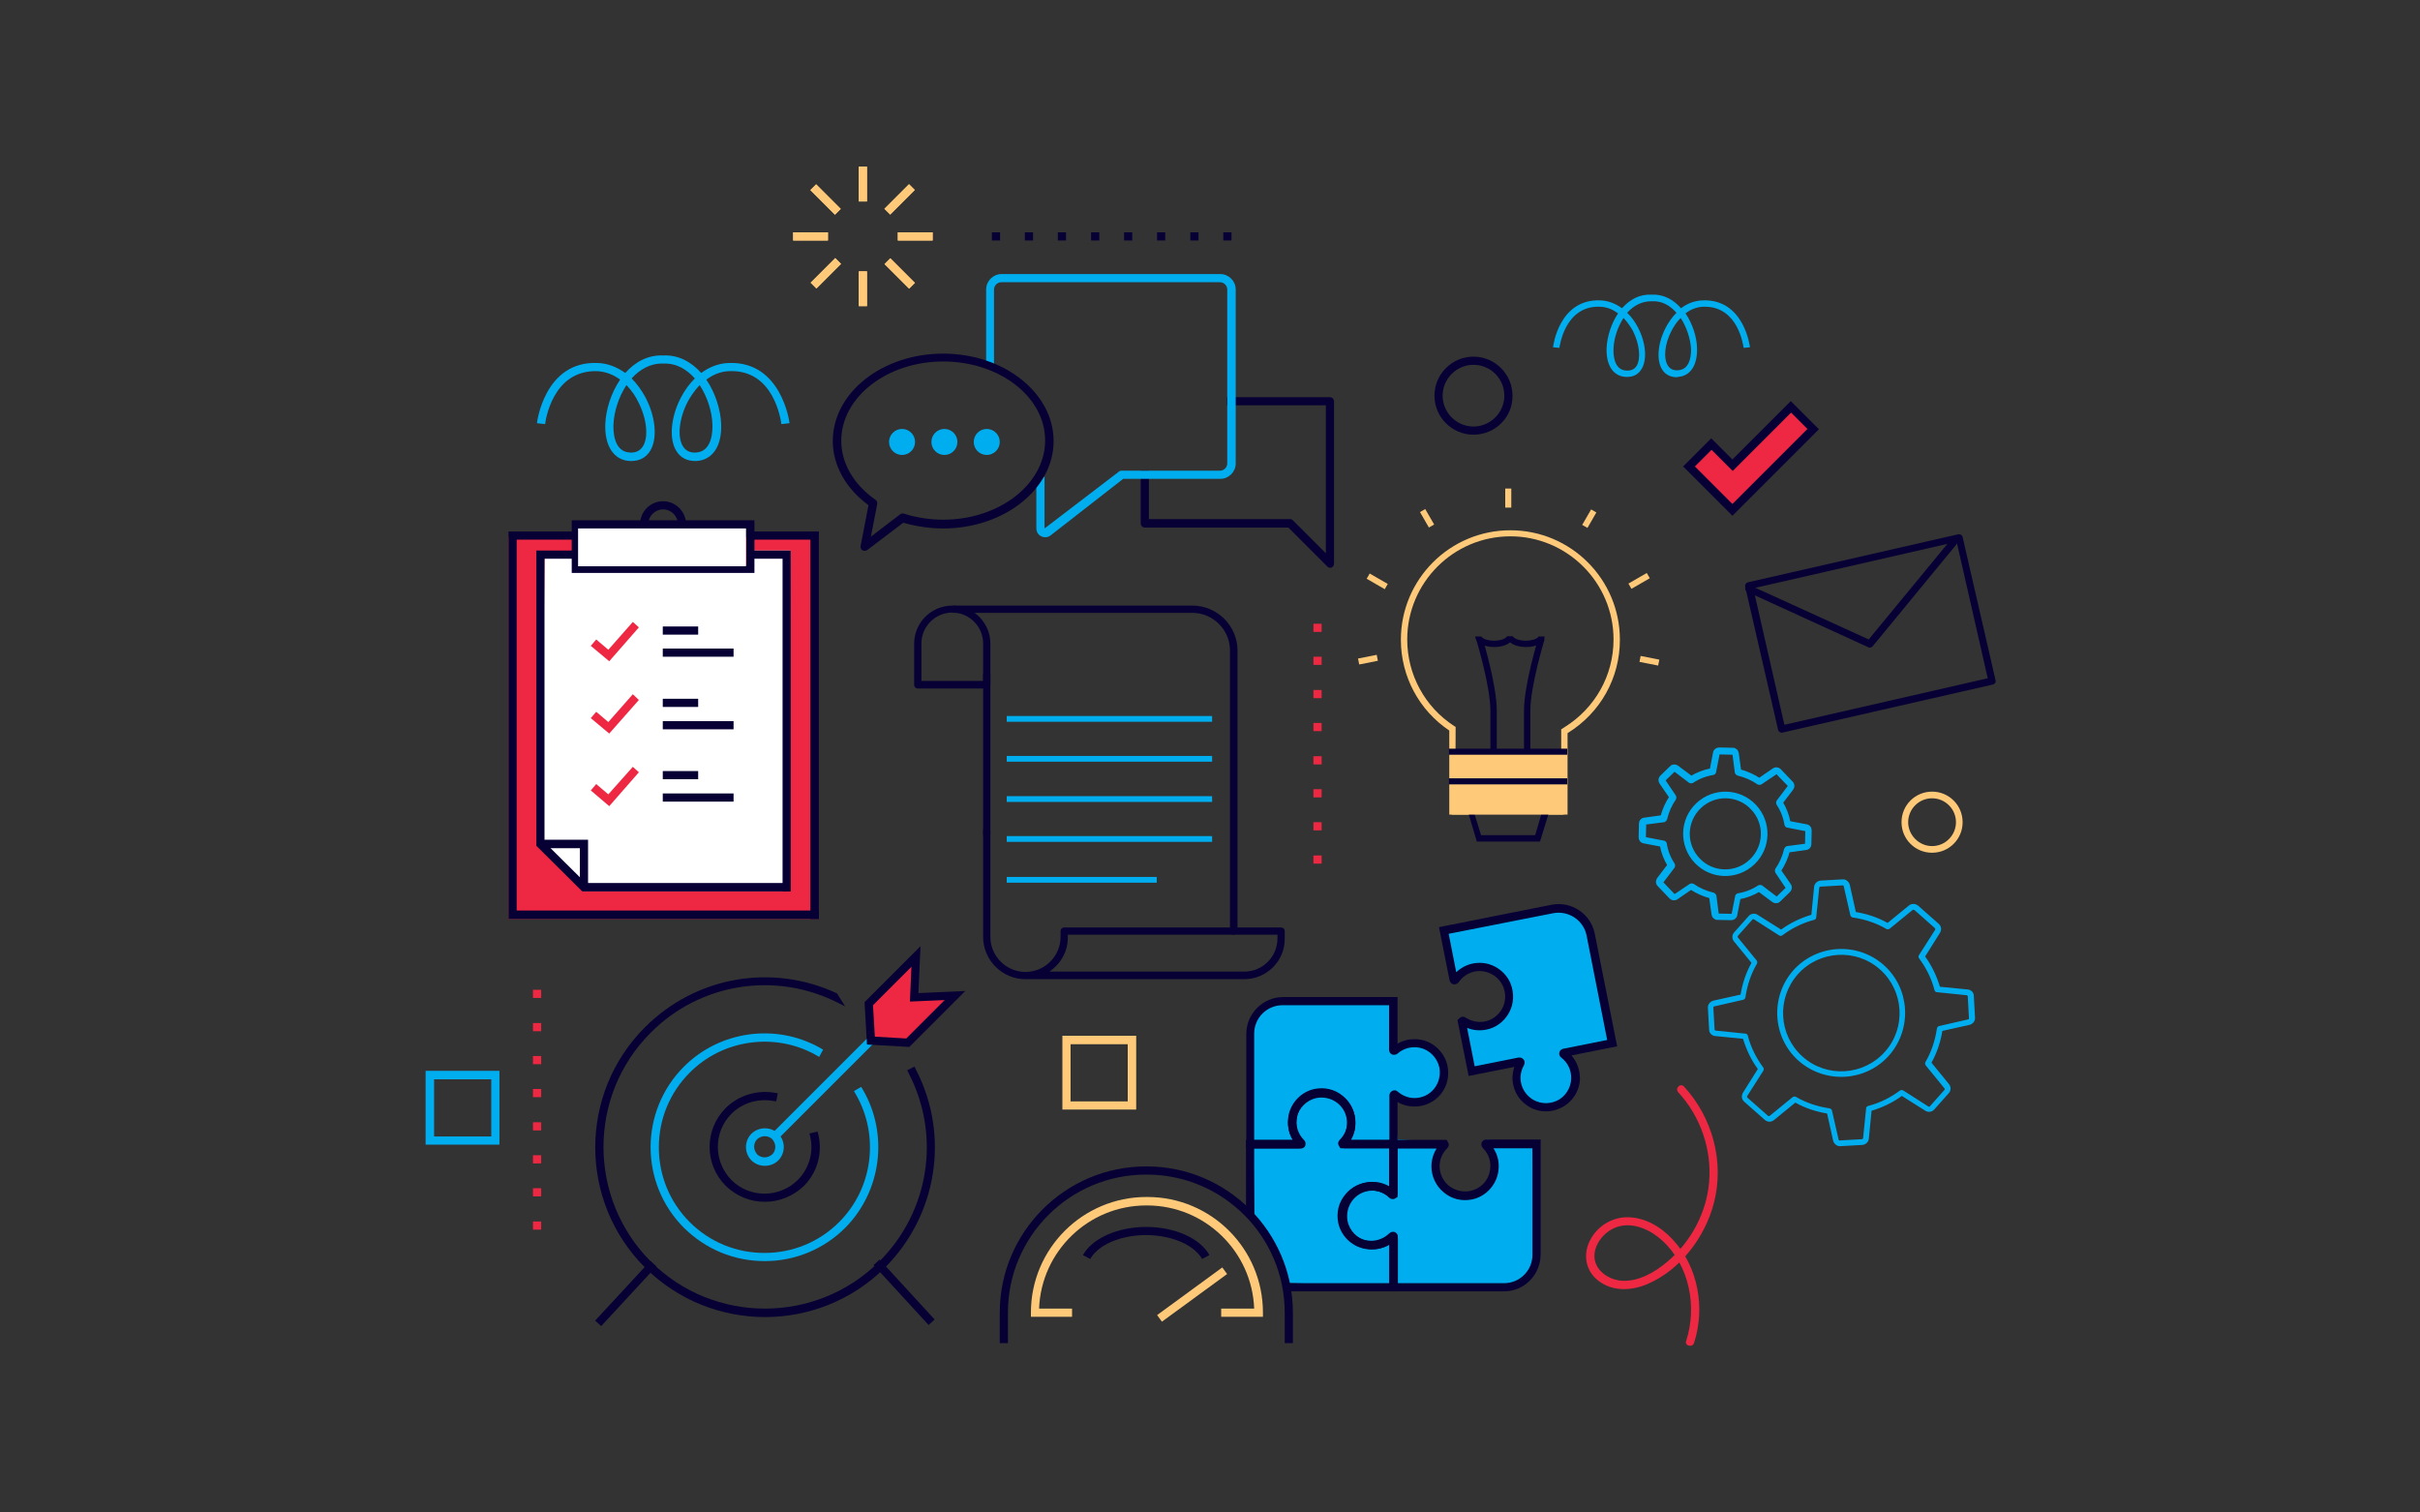 <?xml version="1.0" encoding="utf-8"?>
<!-- Generator: Adobe Illustrator 27.2.0, SVG Export Plug-In . SVG Version: 6.00 Build 0)  -->
<svg version="1.1" xmlns="http://www.w3.org/2000/svg" xmlns:xlink="http://www.w3.org/1999/xlink" x="0px" y="0px"
	 viewBox="0 0 800 500" style="enable-background:new 0 0 800 500;" xml:space="preserve">
<rect x="0" y="0" width="800" height="500" fill="#333333" stroke="none"/>
<style type="text/css">
	.st0{display:none;}
	.st1{display:inline;fill:#BCBEC0;}
	.st2{fill:#FECA7A;}
	.st3{fill:#070034;}
	.st4{fill:#00AEEF;}
	.st5{fill:#EE2842;}
	.st6{fill:#FFFFFF;}
	.st7{fill:none;stroke:#FFFDFF;stroke-linecap:square;stroke-miterlimit:10;}
	.st8{fill:#070034;stroke:#070034;stroke-miterlimit:10;}
	.st9{fill:#00AEEF;stroke:#00AEEF;stroke-miterlimit:10;}
</style>
<g id="Layer_1" class="st0">
	<rect x="150" class="st1" width="500" height="500"/>
</g>
<g id="Layer_2">
	<g>
		<path class="st2" d="M417.3,435.3h-13.6v-2.7h10.9c-0.7-18.9-16.3-34.1-35.4-34.1h-0.3c-19.1,0-34.7,15.2-35.4,34.1h10.9v2.7
			h-13.6v-1.4c0-21.1,17.1-38.2,38.2-38.2h0.3c21.1,0,38.2,17.1,38.2,38.2V435.3z"/>
		<path class="st3" d="M360.4,416.2l-2.4-1.3c3.1-5.6,11.6-9.3,20.9-9.3c9.4,0,17.8,3.7,20.9,9.3l-2.4,1.3
			c-2.7-4.7-10.1-7.9-18.6-7.9C370.6,408.3,363.1,411.4,360.4,416.2z"/>
		
			<rect x="380.9" y="426.6" transform="matrix(0.807 -0.59 0.59 0.807 -176.565 315.209)" class="st2" width="26.7" height="2.7"/>
		
			<rect x="193.4" y="426.4" transform="matrix(0.679 -0.734 0.734 0.679 -247.55 288.994)" class="st3" width="26.9" height="2.7"/>
		
			<rect x="297.9" y="413.8" transform="matrix(0.736 -0.676 0.676 0.736 -210.193 315.041)" class="st3" width="2.7" height="26.9"/>
		<path class="st4" d="M477.1,307.2l3.5,17.1c0,0,10.2-10.6,16.8,0c0,0,4.9,18.1-13.5,13.4v2.3l2.6,14.7l16.3-3.3
			c0,0-5.1,15.1,9.4,15c0,0,14.5-3,5.2-17.8l15.1-3.2l-6.3-37c0,0-6.5-11.1-15.4-7.6L477.1,307.2z"/>
		<path class="st4" d="M413.7,348.3l1,53.4c0,0,9.6,14.7,10.7,22.4l39.7,1.5l32.1,1.2c0,0,12.1-3.6,10.8-16.1l-1.4-31.3l-15.2-2.7
			c0,0,7.8,19.4-8.4,18.2c0,0-9.3-1.6-7.2-12.4l0.6-5l-14.4-0.8l-1.8-13.8c0,0,10.3,1.5,11.2,0c0,0,7.5-3.9,4.3-14.6
			c0,0-7.4-7.1-15.5,0.2l0.6-18l-36.7,0.6C424.2,331.1,410.3,329.2,413.7,348.3z"/>
		<polygon class="st5" points="558.4,154 565.3,147.1 572.1,153.7 592.2,134.6 598.7,141.9 572.4,168.9 		"/>
		<polygon class="st5" points="287.3,331.5 303.1,316.7 302.1,329.5 316.1,329.4 299.6,345.2 287.9,344.2 		"/>
		<rect x="168.1" y="177.6" class="st5" width="102.6" height="126.2"/>
		<polygon class="st6" points="179.1,280.4 191.7,293.3 193.2,279.2 		"/>
		<polygon class="st3" points="270.7,303.8 168.1,303.8 168.1,175.7 190.4,175.7 190.4,178.4 170.8,178.4 170.8,301 270.7,301 		"/>
		<polygon class="st6" points="180,184.7 179.1,277.6 191.7,280.4 192.5,294.7 260.1,294.7 261.4,182 248.1,182 246.7,186.7 
			190.7,188.8 190.7,182 		"/>
		<g>
			<path class="st2" d="M638.7,281.9c-5.6,0-10.1-4.5-10.1-10.1c0-5.6,4.5-10.1,10.1-10.1c5.6,0,10.1,4.5,10.1,10.1
				C648.8,277.4,644.3,281.9,638.7,281.9z M638.7,263.9c-4.4,0-7.9,3.6-7.9,7.9s3.6,7.9,7.9,7.9c4.4,0,7.9-3.6,7.9-7.9
				S643.1,263.9,638.7,263.9z"/>
		</g>
		<g>
			<path class="st4" d="M554.3,124.7c-2.1,0-3.8-0.9-4.8-2.5c-2-3.1-1.5-8.7,1.1-13.8c1-1.9,2.2-3.6,3.6-5c-2.1-2.4-4.8-4-8.1-3.8
				c-3.4-0.1-6.1,1.5-8.2,3.8c1.4,1.3,2.6,3,3.6,4.9c2.6,5,3.1,10.7,1.1,13.8c-1.1,1.8-2.9,2.6-5.1,2.5c-4.2-0.2-6.6-3.8-6.4-9.6
				c0.2-3.7,1.5-8,3.8-11.4c-1.6-1.2-3.5-2.1-5.9-2.2c-11.7-0.5-13.4,13.1-13.5,13.6l-2.1-0.2c0-0.2,1.9-16.1,15.7-15.5
				c2.5,0.1,4.9,1,7.1,2.6c2.5-2.8,5.7-4.7,9.8-4.5c3.9-0.2,7.3,1.7,9.7,4.5c2.1-1.6,4.5-2.5,7.1-2.6c13.8-0.6,15.7,15.4,15.7,15.5
				l-2.1,0.2c-0.1-0.6-1.7-13.6-12.8-13.6c-0.2,0-0.4,0-0.6,0c-2.3,0.1-4.3,1-5.8,2.2c2.3,3.4,3.7,7.7,3.8,11.4
				c0.2,5.7-2.2,9.4-6.4,9.6C554.6,124.7,554.5,124.7,554.3,124.7z M555.6,105.1c-1.5,1.5-2.5,3.2-3,4.2c-2.3,4.3-2.8,9.2-1.2,11.6
				c0.7,1.1,1.8,1.6,3.3,1.5c4.3-0.2,4.4-5.7,4.3-7.3C558.8,112,557.6,108.2,555.6,105.1z M536.7,105.1c-2,3.1-3.2,6.9-3.3,10.1
				c-0.1,1.7,0,7.2,4.3,7.3c1.4,0.1,2.6-0.4,3.3-1.5c1.5-2.4,1-7.3-1.2-11.6C539.2,108.3,538.2,106.7,536.7,105.1z"/>
		</g>
		<g>
			<polygon class="st3" points="260.1,294.7 192.5,294.7 177.3,279.6 177.3,182 190.7,182 190.7,184.7 180,184.7 180,278.4 
				193.6,291.9 260.1,291.9 			"/>
		</g>
		<g>
			<polygon class="st3" points="261.4,294.7 258.7,294.7 258.7,184.7 248.1,184.7 248.1,182 261.4,182 			"/>
		</g>
		<polygon class="st3" points="270.7,303.8 267.9,303.8 267.9,178.4 248.1,178.4 248.1,175.7 270.7,175.7 		"/>
		<path class="st3" d="M249.4,189.4H189V172h60.4V189.4z M191.7,186.7h55v-12h-55V186.7z"/>
		<path class="st3" d="M226.8,173.3h-2.7c0-2.7-2.2-4.9-4.9-4.9c-2.7,0-4.9,2.2-4.9,4.9h-2.7c0-4.2,3.4-7.6,7.6-7.6
			C223.4,165.7,226.8,169.2,226.8,173.3z"/>
		<polygon class="st3" points="194.4,293.3 191.7,293.3 191.7,280.4 179.1,280.4 179.1,277.6 194.4,277.6 		"/>
		<g>
			<polygon class="st5" points="201.4,218.6 195.3,213.5 197.1,211.4 201.1,214.8 209.2,205.6 211.2,207.4 			"/>
		</g>
		<g>
			<polygon class="st5" points="201.4,242.5 195.3,237.4 197.1,235.3 201.1,238.7 209.2,229.5 211.2,231.4 			"/>
		</g>
		<g>
			<polygon class="st5" points="201.4,266.5 195.3,261.3 197.1,259.2 201.1,262.6 209.2,253.5 211.2,255.3 			"/>
		</g>
		<g>
			<g>
				<rect x="219.1" y="207.1" class="st3" width="11.7" height="2.7"/>
			</g>
			<g>
				<rect x="219.1" y="214.4" class="st3" width="23.4" height="2.7"/>
			</g>
		</g>
		<g>
			<g>
				<rect x="219.1" y="231" class="st3" width="11.7" height="2.7"/>
			</g>
			<g>
				<rect x="219.1" y="238.4" class="st3" width="23.4" height="2.7"/>
			</g>
		</g>
		<g>
			<g>
				<rect x="219.1" y="254.9" class="st3" width="11.7" height="2.7"/>
			</g>
			<g>
				<rect x="219.1" y="262.3" class="st3" width="23.4" height="2.7"/>
			</g>
		</g>
		<path class="st7" d="M301.7,316"/>
		<g>
			<path class="st3" d="M439.8,187.7c-0.4,0-0.7-0.1-1-0.4l-12.9-12.9h-47.4c-0.8,0-1.4-0.6-1.4-1.4v-17.5h2.7v16.1h46.6
				c0.4,0,0.7,0.1,1,0.4l10.9,10.9v-48.9h-32.7v-2.7h34c0.8,0,1.4,0.6,1.4,1.4v53.6c0,0.6-0.3,1.1-0.8,1.3
				C440.1,187.7,440,187.7,439.8,187.7z"/>
		</g>
		<g>
			<path class="st4" d="M345.5,177.6c-0.4,0-0.9-0.1-1.3-0.3c-1-0.5-1.6-1.5-1.6-2.6v-17.1h2.7v17.1l24.6-18.8
				c0.2-0.2,0.5-0.3,0.8-0.3h32.6c1.3,0,2.4-1.1,2.4-2.4V95.7c0-1.3-1.1-2.4-2.4-2.4h-72.3c-1.3,0-2.4,1.1-2.4,2.4v25.1H326V95.7
				c0-2.8,2.3-5.1,5.1-5.1h72.3c2.8,0,5.1,2.3,5.1,5.1v57.5c0,2.8-2.3,5.1-5.1,5.1h-32.1l-24,18.7
				C346.8,177.4,346.2,177.6,345.5,177.6z"/>
		</g>
		<g>
			<path class="st3" d="M285.8,182.1c-0.2,0-0.5-0.1-0.7-0.2c-0.5-0.3-0.7-0.9-0.6-1.4l2.6-13.5c-7.5-5.5-11.8-13.2-11.8-21.2
				c0-16,16.4-28.9,36.5-28.9c20.1,0,36.5,13,36.5,28.9s-16.4,28.9-36.5,28.9c-4.5,0-9-0.7-13.2-1.9l-12,9.1
				C286.4,182,286.1,182.1,285.8,182.1z M311.8,119.5c-18.6,0-33.7,11.8-33.7,26.2c0,7.4,4.1,14.5,11.3,19.5
				c0.4,0.3,0.7,0.8,0.6,1.4l-2.1,10.8l9.7-7.4c0.4-0.3,0.8-0.3,1.2-0.2c4.1,1.3,8.5,2,13,2c18.6,0,33.7-11.8,33.7-26.2
				S330.4,119.5,311.8,119.5z"/>
		</g>
		<path class="st3" d="M462,379.6h-18.9l-0.6-1c-0.3-0.6-0.1-1.3,0.4-1.8c1.6-1.6,2.5-3.7,2.5-5.9c0-2.5-1.1-4.9-3.1-6.5
			c-2-1.6-4.6-2.2-7.1-1.7c-3.2,0.7-5.8,3.2-6.4,6.5c-0.6,2.8,0.2,5.6,2.3,7.7c0.5,0.5,0.6,1.2,0.4,1.8c-0.2,0.6-0.8,1-1.5,1h-18
			v-37.9c0-6.7,5.5-12.2,12.2-12.2H462v15.4c2.4-1.4,5.3-1.8,8.1-1.2l0,0c4.1,0.9,7.5,4.3,8.4,8.5c0.7,3.4-0.1,6.8-2.2,9.4
			c-2.1,2.6-5.3,4.1-8.7,4.1c-2,0-3.9-0.5-5.6-1.5V379.6z M446.4,376.9h12.9v-14.8c0-0.6,0.4-1.2,1-1.5c0.6-0.3,1.3-0.2,1.8,0.3
			c1.5,1.3,3.5,2.1,5.5,2.1c2.5,0,4.9-1.1,6.5-3.1s2.2-4.6,1.7-7.1c-0.7-3.1-3.2-5.7-6.3-6.4l0,0c-2.7-0.6-5.5,0.1-7.5,1.9
			c-0.5,0.4-1.2,0.5-1.8,0.3c-0.6-0.3-1-0.8-1-1.5v-14.8h-35.2c-5.2,0-9.4,4.2-9.4,9.4v35.2h12.9c-1.6-2.4-2.1-5.3-1.5-8.3
			c0.9-4.3,4.3-7.7,8.5-8.6c3.4-0.7,6.8,0.1,9.4,2.3c2.6,2.1,4.1,5.3,4.1,8.6C448.1,373.1,447.5,375.1,446.4,376.9z M460.2,363
			C460.2,363,460.2,363,460.2,363C460.2,363,460.2,363,460.2,363z"/>
		<path class="st3" d="M462,426.9h-36.7v-2.7h34v-12.9c-2.4,1.6-5.3,2.1-8.3,1.5c-4.3-0.9-7.7-4.3-8.6-8.5c-0.7-3.4,0.1-6.8,2.3-9.4
			c2.1-2.6,5.3-4.1,8.6-4.1c2.1,0,4.2,0.6,5.9,1.7v-12.9h-14.8c-0.6,0-1.2-0.4-1.5-1c-0.3-0.6-0.2-1.3,0.3-1.8
			c1.4-1.5,2.1-3.5,2.1-5.6c0-2.5-1.1-4.9-3.1-6.5s-4.6-2.2-7.1-1.7c-3.1,0.7-5.7,3.2-6.4,6.3c-0.6,2.7,0.1,5.5,1.9,7.5
			c0.4,0.5,0.5,1.2,0.3,1.8c-0.3,0.6-0.8,1-1.5,1h-14.8v22.2h-2.7v-25h15.4c-1.4-2.4-1.8-5.2-1.2-8.1c0.9-4.1,4.3-7.5,8.5-8.4
			c3.4-0.7,6.8,0.1,9.4,2.2c2.6,2.1,4.1,5.3,4.1,8.7c0,2-0.5,3.9-1.5,5.6H462v18.9l-1,0.6c-0.6,0.2-1.3,0.1-1.8-0.4
			c-3.4-3.4-9.4-3.1-12.4,0.6c-1.6,2-2.2,4.6-1.7,7.1c0.7,3.2,3.2,5.8,6.5,6.4c2.8,0.6,5.6-0.3,7.7-2.3c0.5-0.5,1.2-0.6,1.8-0.4
			c0.6,0.3,1,0.8,1,1.5V426.9z M461.2,409.7C461.2,409.7,461.2,409.7,461.2,409.7C461.2,409.7,461.2,409.7,461.2,409.7z"/>
		<path class="st3" d="M497.2,426.9h-37.9v-15.4c-2.4,1.4-5.2,1.8-8.1,1.2l0,0c-4.1-0.9-7.5-4.3-8.4-8.5c-0.7-3.4,0.1-6.8,2.2-9.4
			c2.1-2.6,5.3-4.1,8.7-4.1c2,0,3.9,0.5,5.6,1.5v-15.4h18.9l0.6,1c0.3,0.6,0.1,1.3-0.4,1.8c-1.6,1.6-2.5,3.7-2.5,5.9
			c0,2.5,1.1,4.9,3.1,6.5c2,1.6,4.6,2.2,7.1,1.7c3.2-0.7,5.8-3.2,6.4-6.5c0.6-2.8-0.2-5.6-2.3-7.7c-0.5-0.5-0.6-1.2-0.4-1.8
			c0.3-0.6,0.8-1,1.5-1h18v37.9C509.3,421.4,503.9,426.9,497.2,426.9z M462,424.2h35.2c5.2,0,9.4-4.2,9.4-9.4v-35.2h-12.9
			c1.6,2.4,2.1,5.3,1.5,8.3c-0.9,4.3-4.3,7.7-8.5,8.6c-3.4,0.7-6.8-0.1-9.4-2.3c-2.6-2.1-4.1-5.3-4.1-8.6c0-2.1,0.6-4.2,1.7-5.9H462
			v14.8c0,0.6-0.4,1.2-1,1.5c-0.6,0.3-1.3,0.2-1.8-0.3c-1.5-1.3-3.5-2.1-5.5-2.1c-2.5,0-4.9,1.1-6.5,3.1c-1.6,2-2.2,4.6-1.7,7.1
			c0.7,3.1,3.2,5.7,6.3,6.4l0,0c2.7,0.6,5.5-0.1,7.5-1.9c0.5-0.4,1.2-0.5,1.8-0.3c0.6,0.3,1,0.8,1,1.5V424.2z M461,393.5
			C461,393.5,461,393.5,461,393.5C461,393.5,461,393.5,461,393.5z M476.4,377.6C476.4,377.6,476.4,377.6,476.4,377.6
			C476.4,377.6,476.4,377.6,476.4,377.6z"/>
		<path class="st3" d="M511.1,367.4c-1.8,0-3.6-0.4-5.2-1.3c-3-1.6-5.1-4.4-5.7-7.7c-0.4-1.9-0.2-3.9,0.4-5.7l-15.1,3l-3.7-18.5
			l0.9-0.8c0.5-0.4,1.3-0.4,1.8,0c1.9,1.2,4.1,1.7,6.3,1.3c2.5-0.5,4.6-2.1,5.8-4.3c1.2-2.2,1.3-4.9,0.3-7.3c-1.3-3-4.3-5-7.6-5.1
			c0,0-0.1,0-0.1,0c-2.9,0-5.4,1.4-7,3.7c-0.4,0.5-1,0.8-1.7,0.7c-0.6-0.1-1.1-0.6-1.3-1.3l-3.5-17.6l37.2-7.4
			c6.6-1.3,13,3,14.3,9.6l7.4,37.2l-15.1,3c1.8,2.1,2.8,4.8,2.8,7.7l0,0c-0.1,4.2-2.8,8.2-6.7,9.8
			C514.1,367.1,512.6,367.4,511.1,367.4z M502.4,349.6c0.5,0,1,0.3,1.3,0.7c0.4,0.5,0.4,1.2,0.1,1.8c-1,1.8-1.4,3.8-1,5.8
			c0.5,2.5,2.1,4.6,4.3,5.8c2.3,1.2,4.9,1.3,7.3,0.3c2.9-1.2,4.9-4.2,5-7.4c0.1-2.8-1.1-5.3-3.3-7c-0.5-0.4-0.8-1-0.6-1.7
			c0.1-0.6,0.7-1.1,1.3-1.2l14.5-2.9l-6.8-34.5c-1-5.1-6-8.4-11.1-7.4l-34.5,6.8l2.5,12.7c2.1-2,4.8-3.1,7.7-3.1c0,0,0.1,0,0.1,0
			c4.3,0,8.4,2.7,10.1,6.7c1.3,3.2,1.2,6.7-0.4,9.7c-1.6,3-4.4,5.1-7.7,5.7c-2.1,0.4-4.2,0.2-6.2-0.6l2.5,12.7l14.5-2.9
			C502.2,349.6,502.3,349.6,502.4,349.6z M517.4,349.3L517.4,349.3C517.4,349.3,517.4,349.3,517.4,349.3z M517.9,347.4
			C517.9,347.4,517.9,347.4,517.9,347.4C517.9,347.4,517.9,347.4,517.9,347.4z M482.9,338.7C482.9,338.7,482.9,338.7,482.9,338.7
			C482.9,338.7,482.9,338.7,482.9,338.7z M479.9,323.2C479.9,323.2,479.9,323.2,479.9,323.2C479.9,323.2,479.9,323.2,479.9,323.2z"
			/>
		<path class="st3" d="M572.7,170.5l-16.3-16.3l9.3-9.3l7,7l19.3-19.3l9.3,9.3L572.7,170.5z M560.3,154.2l12.4,12.4l24.8-24.8
			l-5.4-5.4l-19.3,19.3l-7-7L560.3,154.2z"/>
		<path class="st3" d="M427.4,444h-2.7v-10.1c0-25.1-20.4-45.6-45.6-45.6h-0.3c-25.1,0-45.6,20.4-45.6,45.6V444h-2.7v-10.1
			c0-26.6,21.7-48.3,48.3-48.3h0.3c26.6,0,48.3,21.7,48.3,48.3V444z"/>
		<path class="st4" d="M252.8,416.9c-10.1,0-19.5-3.9-26.7-11c-14.7-14.7-14.7-38.6,0-53.3c11.8-11.8,30.2-14.4,44.8-6.3l1.2,0.7
			l-1.3,2.4l-1.2-0.7c-13.5-7.5-30.7-5.1-41.6,5.9c-6.6,6.6-10.2,15.4-10.2,24.7c0,9.3,3.6,18.1,10.2,24.7
			c6.6,6.6,15.4,10.2,24.7,10.2c9.3,0,18.1-3.6,24.7-10.2c11.1-11.1,13.4-28.4,5.6-42.1l-0.7-1.2l2.4-1.4l0.7,1.2
			c8.4,14.7,5.9,33.4-6,45.4C272.4,412.9,262.9,416.9,252.8,416.9z"/>
		<g>
			
				<rect x="249.5" y="358" transform="matrix(0.707 -0.707 0.707 0.707 -174.273 297.973)" class="st4" width="46.1" height="2.7"/>
		</g>
		<g>
			<path class="st4" d="M252.8,385.4C252.8,385.4,252.8,385.4,252.8,385.4c-1.7,0-3.3-0.7-4.4-1.8c-1.2-1.2-1.8-2.8-1.8-4.4
				c0-1.7,0.7-3.3,1.8-4.4c2.4-2.4,6.5-2.4,8.9,0c1.2,1.2,1.8,2.8,1.8,4.4c0,1.7-0.7,3.3-1.8,4.4l0,0
				C256.1,384.8,254.5,385.4,252.8,385.4z M252.8,375.6c-0.9,0-1.8,0.4-2.5,1c-0.7,0.7-1,1.6-1,2.5c0,0.9,0.4,1.8,1,2.5
				c0.7,0.7,1.6,1,2.5,1l0,0c0.9,0,1.8-0.4,2.5-1l0,0c0.7-0.7,1-1.6,1-2.5c0-0.9-0.4-1.8-1-2.5C254.7,376,253.8,375.6,252.8,375.6z"
				/>
		</g>
		<g>
			<path class="st3" d="M300.6,346.1l-14-0.8l-0.8-14l18.5-18.5l-0.7,15.5l15.5-0.7L300.6,346.1z M289.2,342.7l10.4,0.6l12.7-12.7
				l-11.5,0.5l0.5-11.5l-12.7,12.7L289.2,342.7z"/>
		</g>
		<path class="st3" d="M279.4,332.7l-2-1c-20.7-10.7-45.8-6.9-62.3,9.7c-20.8,20.8-20.8,54.7,0,75.6c20.8,20.8,54.7,20.8,75.6,0
			c16.4-16.4,20.4-41.3,9.8-62l-0.6-1.2l2.4-1.2l0.6,1.2c11.1,21.7,6.9,47.9-10.3,65.2c-10.9,10.9-25.3,16.4-39.7,16.4
			c-14.4,0-28.8-5.5-39.7-16.4c-21.9-21.9-21.9-57.5,0-79.4c16.9-16.9,42.1-21.2,63.5-11.2"/>
		<path class="st3" d="M252.8,397.3c-4.7,0-9.3-1.8-12.9-5.3c-7.1-7.1-7.1-18.6,0-25.7c4.1-4.1,10.1-6,15.9-5.1l1.3,0.2l-0.5,2.7
			l-1.3-0.2c-4.9-0.8-10,0.8-13.5,4.3c-6,6-6,15.8,0,21.9c6,6,15.8,6,21.9,0c3.7-3.7,5.3-9,4.2-14.1l-0.3-1.3l2.7-0.6l0.3,1.3
			c1.3,6.1-0.5,12.3-4.9,16.7C262.1,395.5,257.5,397.3,252.8,397.3z"/>
		<path class="st4" d="M165.1,378.4h-24.4V354h24.4V378.4z M143.5,375.7h18.9v-18.9h-18.9V375.7z"/>
		<path class="st2" d="M375.6,366.8h-24.4v-24.4h24.4V366.8z M353.9,364.1h18.9v-18.9h-18.9V364.1z"/>
		<path class="st4" d="M208.7,152.4c-0.1,0-0.3,0-0.4,0c-5.3-0.2-8.5-4.9-8.2-12.3c0.2-4.7,1.9-10.2,4.9-14.6
			c-2-1.5-4.5-2.6-7.5-2.8c-15-0.5-17.2,16.7-17.3,17.5l-2.7-0.3c0-0.2,2.5-20.7,20.1-19.9c3.2,0.1,6.3,1.3,9.1,3.3
			c3.2-3.6,7.4-6,12.6-5.8c5.1-0.2,9.3,2.2,12.5,5.8c2.7-2,5.8-3.2,9.1-3.3c17.5-0.7,20.1,19.7,20.1,19.9l-2.7,0.3
			c-0.1-0.7-2.2-18.2-17.3-17.5c-3,0.1-5.5,1.3-7.5,2.8c3,4.4,4.7,9.9,4.9,14.6c0.3,7.3-2.8,12-8.2,12.3c-2.9,0.1-5.2-1-6.6-3.3
			c-2.5-3.9-1.9-11.2,1.5-17.7c1.3-2.5,2.9-4.6,4.6-6.3c-2.7-3-6.1-5.1-10.4-4.9c-4.2-0.2-7.8,1.9-10.5,4.9c1.7,1.7,3.3,3.9,4.6,6.3
			c3.4,6.5,4,13.7,1.5,17.7C213.5,151.3,211.4,152.4,208.7,152.4z M231.3,127.3c-1.9,2-3.2,4.1-3.9,5.4c-2.9,5.5-3.6,11.8-1.6,14.9
			c0.9,1.4,2.3,2.1,4.2,2c5.5-0.2,5.6-7.3,5.5-9.4C235.4,136.2,233.9,131.3,231.3,127.3z M207.1,127.3c-2.6,3.9-4.1,8.8-4.3,12.9
			c-0.1,2.2,0,9.2,5.5,9.4c1.9,0.1,3.3-0.6,4.2-2c2-3.1,1.3-9.4-1.6-14.9C210.3,131.4,209,129.3,207.1,127.3z"/>
		<path class="st3" d="M407.1,79.5h-2.7v-2.7h2.7V79.5z M396.2,79.5h-2.7v-2.7h2.7V79.5z M385.2,79.5h-2.7v-2.7h2.7V79.5z
			 M374.3,79.5h-2.7v-2.7h2.7V79.5z M363.4,79.5h-2.7v-2.7h2.7V79.5z M352.4,79.5h-2.7v-2.7h2.7V79.5z M341.5,79.5h-2.7v-2.7h2.7
			V79.5z M330.6,79.5h-2.7v-2.7h2.7V79.5z"/>
		<path class="st5" d="M176.2,406.5v-2.7h2.7v2.7H176.2z M176.2,395.5v-2.7h2.7v2.7H176.2z M176.2,384.6v-2.7h2.7v2.7H176.2z
			 M176.2,373.7v-2.7h2.7v2.7H176.2z M176.2,362.7V360h2.7v2.7H176.2z M176.2,351.8v-2.7h2.7v2.7H176.2z M176.2,340.9v-2.7h2.7v2.7
			H176.2z M176.2,329.9v-2.7h2.7v2.7H176.2z"/>
		<path class="st5" d="M434.2,285.5v-2.7h2.7v2.7H434.2z M434.2,274.5v-2.7h2.7v2.7H434.2z M434.2,263.6v-2.7h2.7v2.7H434.2z
			 M434.2,252.7v-2.7h2.7v2.7H434.2z M434.2,241.7V239h2.7v2.7H434.2z M434.2,230.8v-2.7h2.7v2.7H434.2z M434.2,219.8v-2.7h2.7v2.7
			H434.2z M434.2,208.9v-2.7h2.7v2.7H434.2z"/>
		<rect x="283.9" y="55.1" class="st2" width="2.7" height="11.5"/>
		<rect x="283.9" y="89.7" class="st2" width="2.7" height="11.5"/>
		<rect x="283.9" y="55.1" class="st2" width="2.7" height="11.5"/>
		<rect x="283.9" y="89.7" class="st2" width="2.7" height="11.5"/>
		<rect x="296.8" y="76.8" class="st2" width="11.5" height="2.7"/>
		<rect x="262.2" y="76.8" class="st2" width="11.5" height="2.7"/>
		<rect x="296.8" y="76.8" class="st2" width="11.5" height="2.7"/>
		<rect x="262.2" y="76.8" class="st2" width="11.5" height="2.7"/>
		
			<rect x="291.7" y="64.5" transform="matrix(0.707 -0.707 0.707 0.707 40.538 229.657)" class="st2" width="11.5" height="2.7"/>
		
			<rect x="267.3" y="89" transform="matrix(0.707 -0.707 0.707 0.707 16.081 219.513)" class="st2" width="11.5" height="2.7"/>
		
			<rect x="291.7" y="64.5" transform="matrix(0.707 -0.707 0.707 0.707 40.538 229.657)" class="st2" width="11.5" height="2.7"/>
		
			<rect x="267.3" y="89" transform="matrix(0.707 -0.707 0.707 0.707 16.081 219.513)" class="st2" width="11.5" height="2.7"/>
		
			<rect x="296.1" y="84.6" transform="matrix(0.707 -0.707 0.707 0.707 23.255 236.826)" class="st2" width="2.7" height="11.5"/>
		
			<rect x="271.6" y="60.1" transform="matrix(0.707 -0.707 0.707 0.707 33.379 212.373)" class="st2" width="2.7" height="11.5"/>
		
			<rect x="296.1" y="84.6" transform="matrix(0.707 -0.707 0.707 0.707 23.255 236.826)" class="st2" width="2.7" height="11.5"/>
		
			<rect x="271.6" y="60.1" transform="matrix(0.707 -0.707 0.707 0.707 33.379 212.373)" class="st2" width="2.7" height="11.5"/>
		<path class="st5" d="M560,444c3.8-11.6,1.4-25.3-7.1-34.3c-3.9-4.2-9.3-7.4-15.2-7.3c-5.1,0.1-9.8,3.1-12.1,7.7
			c-2.4,4.7-1.4,10.1,2.8,13.3c4.8,3.7,11.1,3.3,16.4,1c10.8-4.7,18.9-15.5,21.8-26.8c3.5-13.5-0.5-28.2-9.9-38.4
			c-1.2-1.3-3.1,0.6-1.9,1.9c7.3,7.9,11.1,18.8,10.2,29.6c-0.8,10.1-6,19.8-13.7,26.3c-4.1,3.5-9.5,6.7-15.1,6.4
			c-4.6-0.3-9.5-3.7-9.1-8.8c0.4-4.3,4.1-8.2,8.2-9.2c5.1-1.3,10.5,1.3,14.2,4.7c9,8.2,11.6,21.9,7.9,33.2
			C556.8,444.9,559.5,445.6,560,444L560,444z"/>
		<path class="st3" d="M487.1,143.7c-7.1,0-12.9-5.8-12.9-12.9c0-7.1,5.8-12.9,12.9-12.9c7.1,0,12.9,5.8,12.9,12.9
			C500.1,137.9,494.3,143.7,487.1,143.7z M487.1,120.6c-5.6,0-10.2,4.6-10.2,10.2c0,5.6,4.6,10.2,10.2,10.2
			c5.6,0,10.2-4.6,10.2-10.2C497.3,125.2,492.8,120.6,487.1,120.6z"/>
		<g>
			<g>
				<path class="st3" d="M411.3,323.7H339c-7.7,0-14-6.3-14-14v-35c0-0.7,0.5-1.2,1.2-1.2c0.7,0,1.2,0.5,1.2,1.2v35
					c0,6.4,5.2,11.6,11.6,11.6c6.4,0,11.6-5.2,11.6-11.6v-1.9c0-0.7,0.5-1.2,1.2-1.2h71.7c0.7,0,1.2,0.5,1.2,1.2v2.5
					C424.8,317.6,418.8,323.7,411.3,323.7z M346.9,321.2h64.4c6.1,0,11-4.9,11-11V309h-69.3v0.7
					C353.1,314.5,350.6,318.7,346.9,321.2z"/>
			</g>
			<g>
				<path class="st3" d="M326.2,278.1c-0.7,0-1.2-1.8-1.2-2.5V223c0-0.7,0.5-1.2,1.2-1.2c0.7,0,1.2,0.5,1.2,1.2v52.6
					C327.4,276.3,326.9,278.1,326.2,278.1z"/>
			</g>
			<g>
				<path class="st3" d="M326.2,227.6h-22.8c-0.7,0-1.2-0.5-1.2-1.2v-13.6c0-7,5.7-12.6,12.6-12.6c7,0,12.6,5.7,12.6,12.6v13.6
					C327.4,227,326.9,227.6,326.2,227.6z M304.6,225.1H325v-12.4c0-5.6-4.6-10.2-10.2-10.2c-5.6,0-10.2,4.6-10.2,10.2V225.1z"/>
			</g>
			<g>
				<path class="st3" d="M407.8,309c-0.7,0-1.2-0.5-1.2-1.2V215c0-6.8-5.6-12.4-12.4-12.4h-78.8c-0.7,0-1.2-0.5-1.2-1.2
					c0-0.7,0.5-1.2,1.2-1.2h78.8c8.2,0,14.9,6.7,14.9,14.9v92.8C409,308.4,408.4,309,407.8,309z"/>
			</g>
		</g>
		<g>
			<rect x="332.8" y="236.7" class="st4" width="67.9" height="1.9"/>
		</g>
		<g>
			<rect x="332.8" y="249.9" class="st4" width="67.9" height="1.9"/>
		</g>
		<g>
			<rect x="332.8" y="263.2" class="st4" width="67.9" height="1.9"/>
		</g>
		<g>
			<rect x="332.8" y="276.4" class="st4" width="67.9" height="1.9"/>
		</g>
		<g>
			<rect x="332.8" y="289.9" class="st4" width="49.6" height="1.9"/>
		</g>
		<rect x="191.1" y="174.7" class="st6" width="55.5" height="12.5"/>
		<rect x="479.9" y="248.1" class="st2" width="37" height="21.2"/>
		<g>
			<g>
				<rect x="497.6" y="161.5" class="st2" width="2" height="6.3"/>
			</g>
			<g>
				
					<rect x="449" y="217.3" transform="matrix(0.981 -0.194 0.194 0.981 -33.694 91.632)" class="st2" width="6.3" height="2"/>
			</g>
			<g>
				
					<rect x="544.3" y="215.1" transform="matrix(0.193 -0.981 0.981 0.193 225.908 711.25)" class="st2" width="2" height="6.3"/>
			</g>
			<g>
				
					<rect x="522.4" y="170.4" transform="matrix(0.5 -0.866 0.866 0.5 114.276 540.717)" class="st2" width="5.9" height="2"/>
			</g>
			<g>
				
					<rect x="538.4" y="191.1" transform="matrix(0.866 -0.5 0.5 0.866 -23.484 296.629)" class="st2" width="7" height="2"/>
			</g>
			<g>
				
					<rect x="470.8" y="168.4" transform="matrix(0.866 -0.5 0.5 0.866 -22.497 258.846)" class="st2" width="2" height="5.9"/>
			</g>
			<g>
				<rect x="454.3" y="188.7" transform="matrix(0.5 -0.866 0.866 0.5 61.225 490.397)" class="st2" width="2" height="6.9"/>
			</g>
			<g>
				<g>
					<path class="st3" d="M494.7,248.6h-2v-13.6c0-8.3-4.7-23.5-4.7-23.7l2-0.6c0.2,0.6,4.8,15.6,4.8,24.3V248.6z"/>
				</g>
				<g>
					<path class="st3" d="M494,213.9c-3.6,0-6.3-1.5-6.3-3.5h2c0,0.4,1.5,1.4,4.2,1.4c2.7,0,4.2-1,4.2-1.4h2
						C500.2,212.4,497.5,213.9,494,213.9z"/>
				</g>
				<g>
					<path class="st3" d="M505.8,248.6h-2v-13.6c0-8.6,4.6-23.6,4.8-24.3l2,0.6c0,0.2-4.7,15.3-4.7,23.7V248.6z"/>
				</g>
				<g>
					<path class="st3" d="M504.5,213.9c-3.6,0-6.3-1.5-6.3-3.5h2c0,0.4,1.5,1.4,4.2,1.4c2.7,0,4.2-1,4.2-1.4h2
						C510.7,212.4,508,213.9,504.5,213.9z"/>
				</g>
			</g>
			<g>
				<path class="st3" d="M509.1,278.2h-20.9l-3.1-10.5l27.2,0.1L509.1,278.2z M489.6,276.1h17.9l2-6.8h-22L489.6,276.1z"/>
			</g>
			<g>
				<path class="st2" d="M518.2,269.3h-39.1l0-3.9v-23.9c-10-6.7-16-17.9-16-30c0-20,16.2-36.2,36.2-36.2c20,0,36.2,16.2,36.2,36.2
					c0,12.6-6.4,24.1-17.2,30.8l-0.1,0.1L518.2,269.3z M481.1,267.3h35l0-1.3v-24.9l1.1-0.7c10.1-6.3,16.2-17.1,16.2-29
					c0-18.8-15.3-34.1-34.1-34.1c-18.8,0-34.1,15.3-34.1,34.1c0,11.6,5.8,22.3,15.5,28.6l0.5,0.3L481.1,267.3z"/>
			</g>
			<g>
				<rect x="479" y="257.3" class="st3" width="39.1" height="2"/>
			</g>
			<g>
				<rect x="479" y="247.5" class="st3" width="39.1" height="2"/>
			</g>
		</g>
		<circle class="st4" cx="298.2" cy="146.1" r="4.3"/>
		<circle class="st4" cx="312.2" cy="146.1" r="4.3"/>
		<circle class="st4" cx="326.2" cy="146.1" r="4.3"/>
		<g>
			<path class="st8" d="M589,241.7c-0.3,0-0.6-0.2-0.7-0.5l-10.9-47.4c0-0.2,0-0.4,0.1-0.5c0.1-0.2,0.3-0.3,0.4-0.3l69.6-15.9
				c0.2,0,0.4,0,0.5,0.1c0.2,0.1,0.3,0.3,0.3,0.4l10.9,47.4c0.1,0.4-0.1,0.7-0.5,0.8l-69.6,15.9C589.1,241.7,589,241.7,589,241.7z
				 M579,194.1l10.5,46.1l68.2-15.6l-10.5-46.1L579,194.1z"/>
		</g>
		<g>
			<path class="st8" d="M618.1,213.6c-0.1,0-0.2,0-0.3-0.1l-40-18.3c-0.3-0.2-0.5-0.6-0.3-0.9c0.2-0.3,0.6-0.5,0.9-0.3l39.5,18
				l27.5-33.4c0.2-0.3,0.7-0.3,1-0.1c0.3,0.2,0.3,0.7,0.1,1l-27.8,33.8C618.5,213.5,618.3,213.6,618.1,213.6z"/>
		</g>
		<g>
			<g>
				<g>
					<g>
						<path class="st4" d="M622.7,319c8.7,7.7,9.5,21.1,1.8,29.9c-7.7,8.7-21.1,9.5-29.9,1.8c-8.7-7.7-9.5-21.1-1.8-29.9
							C600.6,312.1,614,311.3,622.7,319z M595.9,349.3c7.9,7.1,20.2,6.3,27.2-1.6c7.1-7.9,6.3-20.2-1.6-27.2
							c-7.9-7.1-20.2-6.3-27.2,1.6S587.9,342.2,595.9,349.3z"/>
					</g>
				</g>
				<g>
					<g>
						<path class="st4" d="M634.1,299.4l6.8,6c0.9,0.8,1,2,0.4,3l-4.9,7.8c2.2,3,3.8,6.4,4.9,10l9.2,0.9c1.1,0.1,2,1,2,2.1l0.4,7.2
							c0.1,1.1-0.7,2.1-1.8,2.4l-9,2c-0.6,3.7-1.8,7.3-3.6,10.5l5.8,7.1c0.7,0.9,0.7,2.1-0.1,3l-4.8,5.4c-0.7,0.8-2,1-2.9,0.4
							l-7.8-4.9c-3,2.2-6.4,3.8-10,4.9l-0.9,9.2c-0.1,1.1-1,2-2.2,2.1l-7.2,0.4c-1.1,0.1-2.1-0.7-2.4-1.8l-2-9
							c-3.7-0.6-7.3-1.8-10.5-3.6l-7.1,5.8c-0.9,0.7-2.1,0.7-3-0.1l-6.8-6c-0.9-0.8-1-2-0.4-3l4.9-7.8c-2.2-3-3.8-6.4-4.9-10
							l-9.2-0.9c-1.1-0.1-2-1-2-2.1l-0.4-7.2c-0.1-1.1,0.7-2.1,1.8-2.4l9-2c0.6-3.7,1.8-7.3,3.6-10.5l-5.8-7.1
							c-0.7-0.9-0.7-2.1,0.1-3l4.8-5.4c0.7-0.8,2-1,2.9-0.4l7.8,4.9c3-2.2,6.4-3.8,10-4.9l0.9-9.2c0.1-1.1,1-2,2.2-2.1l7.2-0.4
							c1.1-0.1,2.1,0.7,2.4,1.8l2,9c3.7,0.6,7.3,1.8,10.5,3.6l7.1-5.8C632,298.6,633.2,298.7,634.1,299.4z M634.2,302l-1.4-1.2
							c-0.2-0.1-0.4-0.1-0.5,0l-7.6,6.2c-0.3,0.2-0.7,0.3-1.1,0.1c-3.4-2-7.1-3.2-11.1-3.8c-0.4-0.1-0.7-0.3-0.8-0.7l-2.2-9.6
							c0-0.2-0.2-0.4-0.5-0.3l-7.2,0.4c-0.2,0-0.4,0.2-0.4,0.4l-1,9.8c0,0.4-0.3,0.7-0.7,0.8c-3.9,1-7.4,2.8-10.5,5.1
							c-0.3,0.2-0.7,0.3-1.1,0l-8.3-5.3c-0.2-0.1-0.4-0.1-0.5,0.1l-4.8,5.4c-0.1,0.2-0.1,0.4,0,0.5l6.2,7.6c0.2,0.3,0.3,0.7,0.1,1.1
							c-2,3.4-3.2,7.1-3.8,11.1c-0.1,0.4-0.3,0.7-0.7,0.8l-9.6,2.2c-0.2,0-0.3,0.2-0.3,0.4l0.4,7.2c0,0.2,0.2,0.4,0.4,0.4l9.8,1
							c0.4,0,0.7,0.3,0.8,0.7c1,3.9,2.8,7.4,5.1,10.5c0.2,0.3,0.2,0.7,0,1.1l-5.3,8.3c-0.1,0.2-0.1,0.4,0.1,0.6l6.8,6
							c0.2,0.1,0.4,0.1,0.5,0l7.6-6.2c0.3-0.2,0.7-0.3,1.1-0.1c3.4,2,7.1,3.2,11.1,3.8c0.4,0.1,0.7,0.3,0.8,0.7l2.2,9.6
							c0,0.2,0.2,0.4,0.5,0.3l7.2-0.4c0.2,0,0.4-0.2,0.4-0.4l1-9.8c0-0.4,0.3-0.7,0.7-0.8c3.9-1,7.4-2.8,10.5-5.1
							c0.3-0.2,0.7-0.2,1.1,0l8.3,5.3c0.2,0.1,0.4,0.1,0.5-0.1l4.8-5.4c0.1-0.1,0.1-0.4,0-0.5l-6.2-7.6c-0.2-0.3-0.3-0.7-0.1-1.1
							c2-3.4,3.2-7.1,3.8-11.1c0.1-0.4,0.3-0.7,0.7-0.8l9.6-2.2c0.2,0,0.3-0.2,0.3-0.4l-0.4-7.2c0-0.2-0.2-0.4-0.4-0.4l-9.8-1
							c-0.4,0-0.7-0.3-0.8-0.7c-1-3.9-2.8-7.4-5.1-10.5c-0.2-0.3-0.3-0.7,0-1.1l5.3-8.3c0.1-0.2,0.1-0.4-0.1-0.6L634.2,302z"/>
					</g>
				</g>
			</g>
			<g>
				<g>
					<g>
						<path class="st9" d="M580.1,266.4c5.1,5.4,4.9,13.9-0.5,19c-5.4,5.1-13.9,4.9-19-0.5c-5.1-5.4-4.9-13.9,0.5-19
							C566.5,260.8,575,261,580.1,266.4z M561.5,284.1c4.6,4.9,12.4,5.1,17.3,0.4s5.1-12.4,0.4-17.3c-4.6-4.9-12.4-5.1-17.3-0.4
							S556.8,279.2,561.5,284.1z"/>
					</g>
				</g>
				<g>
					<g>
						<path class="st9" d="M588.3,254.6l4,4.2c0.5,0.5,0.5,1.3,0.1,1.9l-3.5,4.6c1.2,2,2.1,4.3,2.5,6.6l5.8,1.1
							c0.7,0.1,1.2,0.7,1.2,1.5l-0.1,4.6c0,0.7-0.5,1.3-1.3,1.4l-5.8,0.8c-0.6,2.3-1.6,4.5-2.9,6.5l3.3,4.8c0.4,0.6,0.3,1.4-0.2,1.9
							l-3.3,3.2c-0.5,0.5-1.3,0.5-1.9,0.1l-4.7-3.5c-2,1.2-4.3,2.1-6.6,2.5l-1.1,5.7c-0.1,0.7-0.8,1.2-1.5,1.2l-4.6-0.1
							c-0.7,0-1.3-0.6-1.4-1.3l-0.8-5.8c-2.3-0.6-4.5-1.6-6.5-2.9l-4.8,3.3c-0.6,0.4-1.4,0.3-1.9-0.2l-4-4.2
							c-0.5-0.5-0.5-1.3-0.1-1.9l3.5-4.6c-1.2-2-2.1-4.3-2.5-6.6l-5.8-1.1c-0.7-0.1-1.2-0.7-1.2-1.5l0.1-4.6c0-0.7,0.5-1.3,1.3-1.4
							l5.8-0.8c0.6-2.3,1.6-4.5,2.9-6.5l-3.3-4.8c-0.4-0.6-0.3-1.4,0.2-1.9l3.3-3.2c0.5-0.5,1.3-0.5,1.9-0.1l4.7,3.5
							c2-1.2,4.3-2.1,6.6-2.5l1.1-5.7c0.1-0.7,0.8-1.2,1.5-1.2l4.6,0.1c0.7,0,1.3,0.6,1.4,1.3l0.8,5.8c2.3,0.6,4.5,1.6,6.5,2.9
							l4.8-3.3C587,254,587.8,254.1,588.3,254.6z M588.3,256.3l-0.8-0.9c-0.1-0.1-0.2-0.1-0.3,0l-5.2,3.5c-0.2,0.1-0.5,0.1-0.7,0
							c-2-1.4-4.3-2.4-6.8-3c-0.2-0.1-0.4-0.3-0.5-0.5l-0.8-6.2c0-0.1-0.1-0.2-0.3-0.2l-4.6-0.1c-0.1,0-0.3,0.1-0.3,0.2l-1.2,6.1
							c0,0.2-0.2,0.4-0.5,0.5c-2.5,0.4-4.8,1.3-6.9,2.7c-0.2,0.1-0.5,0.1-0.7,0l-5-3.8c-0.1-0.1-0.2-0.1-0.3,0l-3.3,3.2
							c-0.1,0.1-0.1,0.2,0,0.3l3.5,5.2c0.1,0.2,0.1,0.5,0,0.7c-1.4,2-2.4,4.3-3,6.8c-0.1,0.2-0.3,0.4-0.5,0.5l-6.2,0.8
							c-0.1,0-0.2,0.1-0.2,0.2l-0.1,4.6c0,0.1,0.1,0.2,0.2,0.3l6.2,1.2c0.2,0,0.4,0.2,0.5,0.5c0.4,2.5,1.3,4.8,2.7,6.9
							c0.1,0.2,0.1,0.5,0,0.7l-3.8,5c-0.1,0.1-0.1,0.3,0,0.4l4,4.2c0.1,0.1,0.2,0.1,0.3,0l5.2-3.5c0.2-0.1,0.5-0.1,0.7,0
							c2,1.4,4.3,2.4,6.8,3c0.2,0.1,0.4,0.3,0.5,0.5l0.8,6.2c0,0.1,0.1,0.2,0.3,0.2l4.6,0.1c0.1,0,0.3-0.1,0.3-0.2l1.2-6.1
							c0-0.2,0.2-0.4,0.5-0.5c2.5-0.4,4.8-1.3,6.9-2.7c0.2-0.1,0.5-0.1,0.7,0l5,3.8c0.1,0.1,0.2,0.1,0.3,0l3.3-3.2
							c0.1-0.1,0.1-0.2,0-0.3l-3.5-5.2c-0.1-0.2-0.1-0.5,0-0.7c1.4-2,2.4-4.3,3-6.8c0.1-0.2,0.3-0.4,0.5-0.5l6.2-0.8
							c0.1,0,0.2-0.1,0.2-0.2l0.1-4.6c0-0.1-0.1-0.2-0.2-0.3l-6.2-1.2c-0.2,0-0.4-0.2-0.5-0.5c-0.4-2.5-1.3-4.8-2.7-6.9
							c-0.1-0.2-0.1-0.5,0-0.7l3.8-5c0.1-0.1,0.1-0.3,0-0.4L588.3,256.3z"/>
					</g>
				</g>
			</g>
		</g>
	</g>
</g>
</svg>

